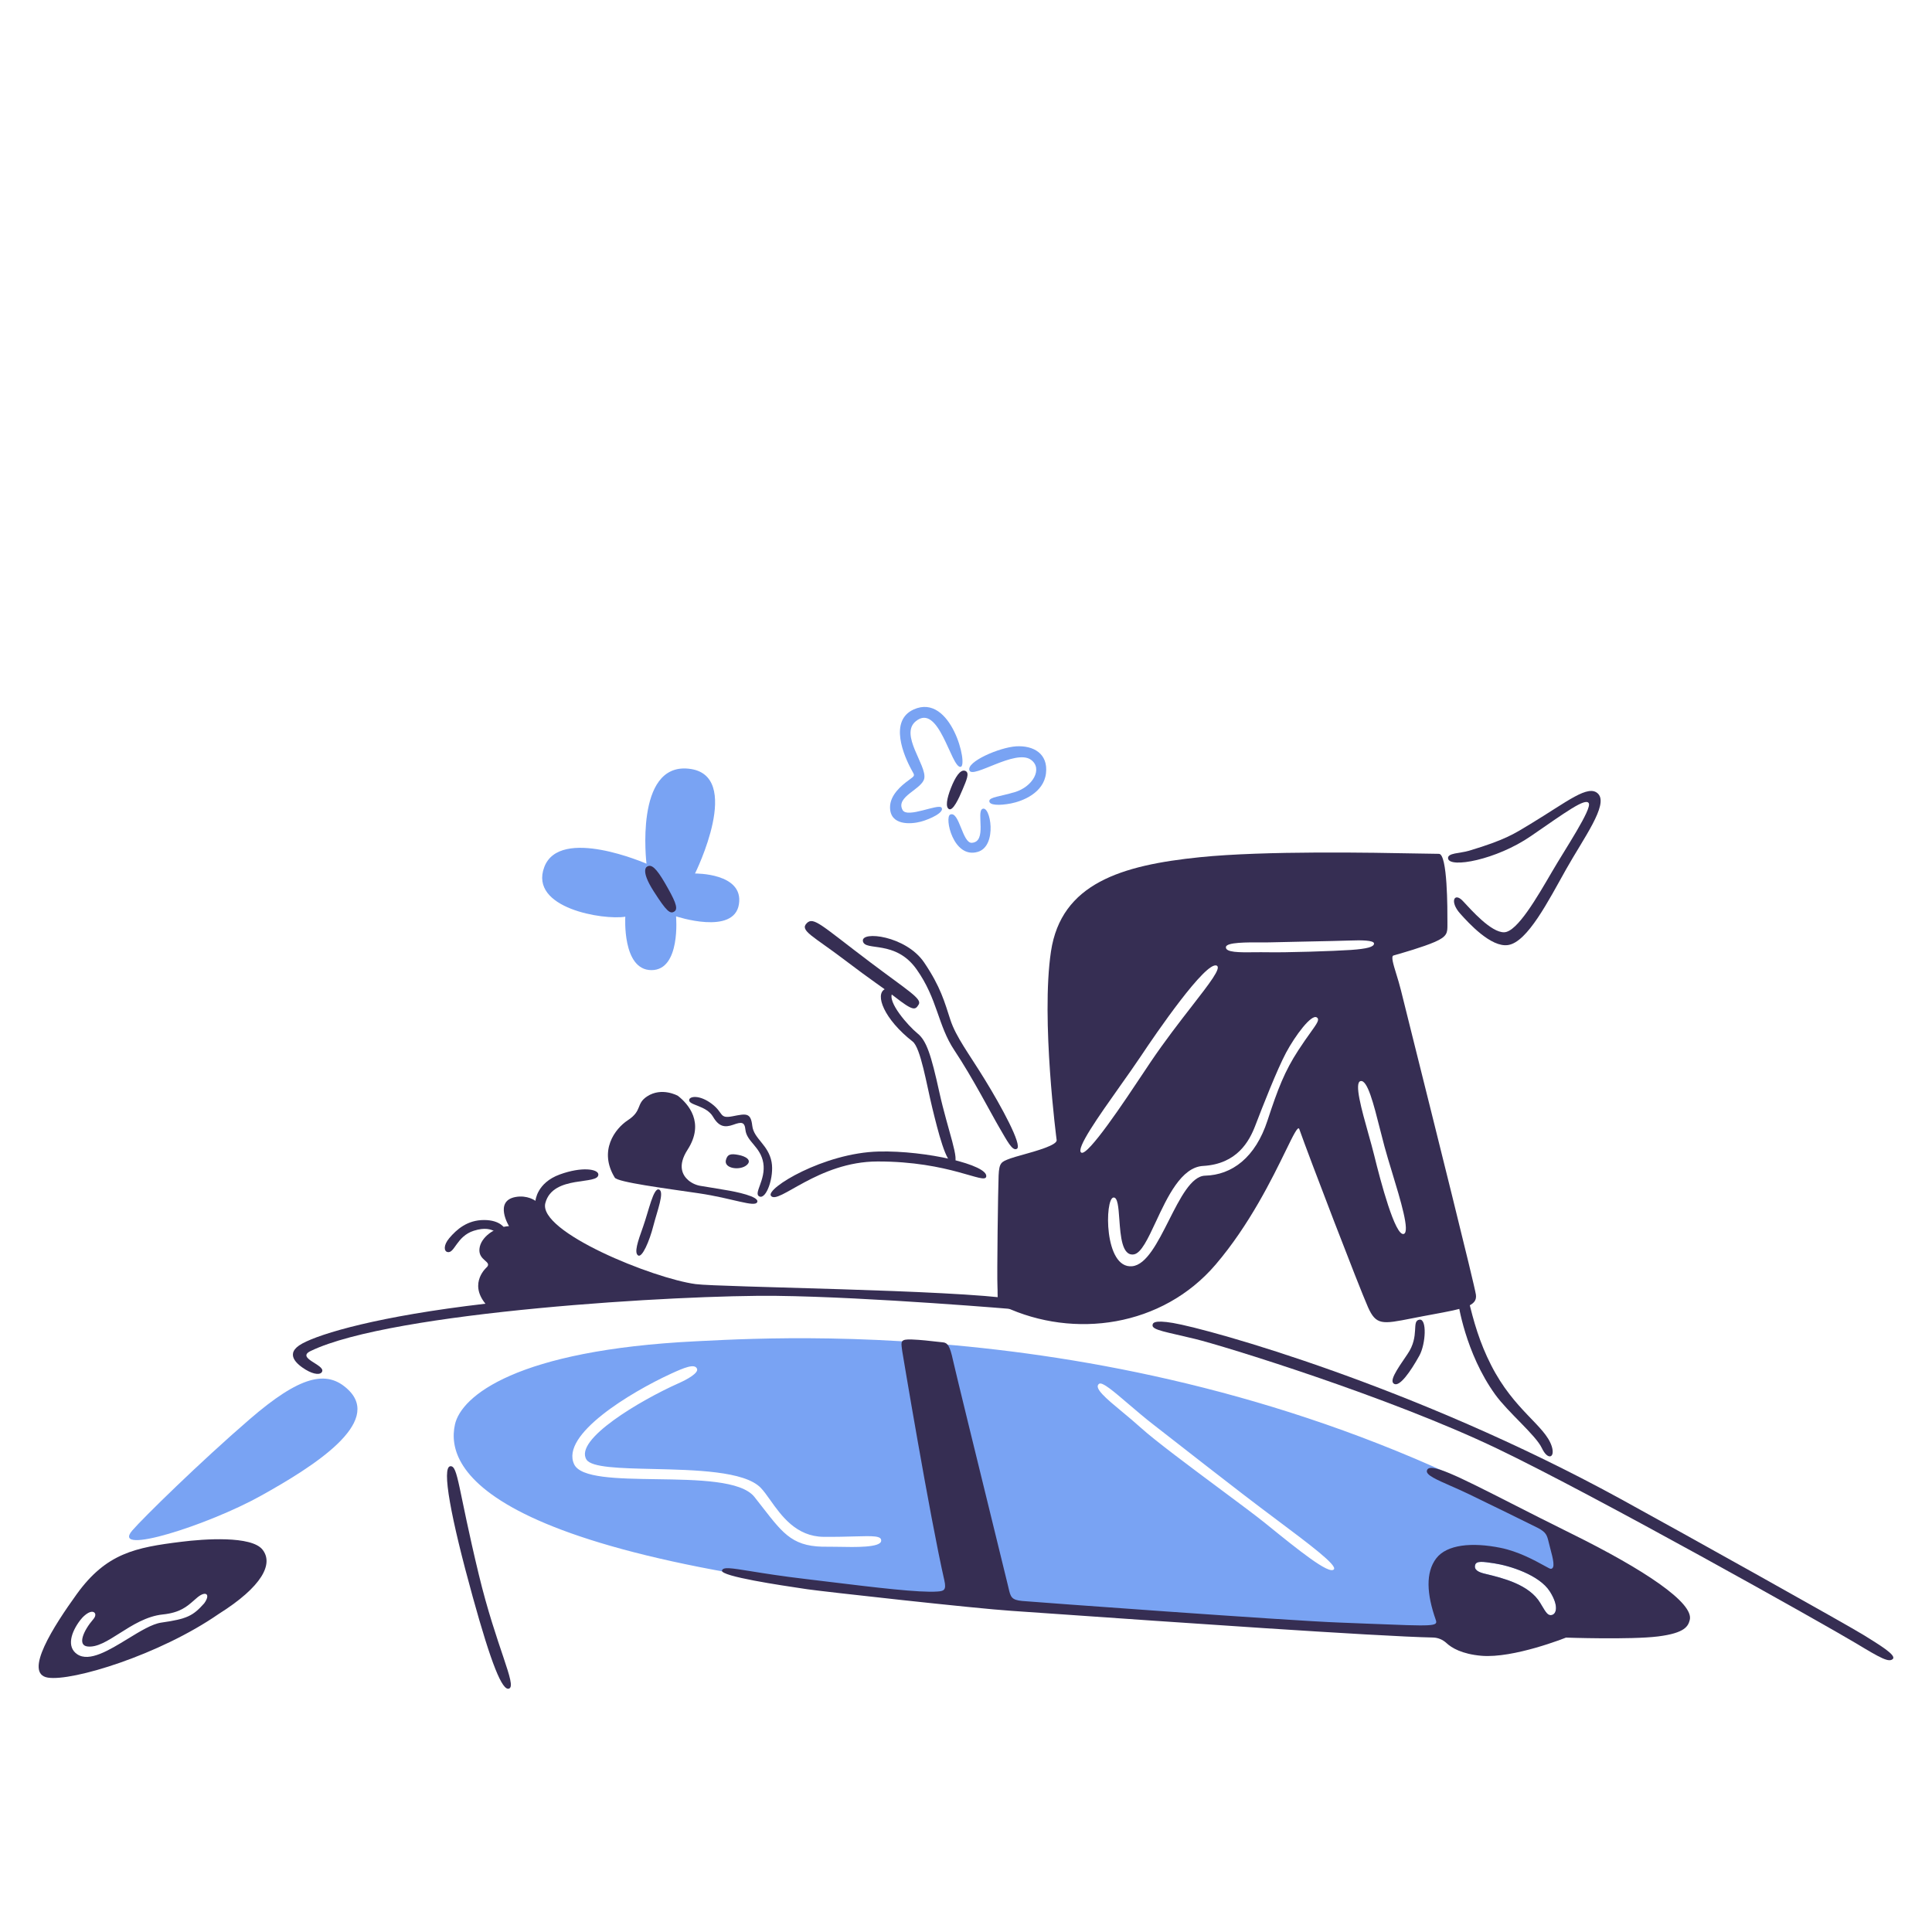 <svg width="600" height="600" viewBox="0 0 600 600" fill="none" xmlns="http://www.w3.org/2000/svg">
<path d="M215.844 271.278C215.844 271.278 231.025 271.054 229.48 280.816C227.957 290.578 209.955 284.578 209.955 284.578C209.955 284.578 211.478 301.281 202.32 301.281C193.163 301.281 194.193 284.69 194.193 284.69C187.543 285.809 164.212 282.115 169.026 269.285C173.862 256.456 200.775 268.233 200.775 268.233C200.775 268.233 196.969 236.976 213.829 238.722C231.137 240.469 215.844 271.278 215.844 271.278Z" fill="#79A3F3"/>
<path d="M108.124 431.57C101.496 425.211 93.078 427.338 77.539 440.75C62 454.161 44.356 471.491 41.065 475.32C34.236 483.314 64.575 473.686 81.054 464.506C97.533 455.348 118.827 441.802 108.124 431.57Z" fill="#79A3F3"/>
<path d="M139.874 455.35C137.053 455.574 140.031 471.449 146.815 495.944C152.57 516.767 155.995 525.23 158.1 524.402C160.608 523.439 154.115 511.482 148.696 489.003C142.225 462.157 142.248 455.148 139.874 455.35Z" fill="#362E53"/>
<path fill-rule="evenodd" clip-rule="evenodd" d="M23.847 495.047C33.027 482.351 42.028 480.582 56.313 478.814C63.411 477.918 78.099 476.888 81.525 481.254C84.995 485.62 81.502 492.696 67.889 501.249C49.551 513.944 22.436 522.228 14.846 520.997C7.144 519.743 16.749 504.898 23.847 495.047ZM23.982 513.744C20.601 511.46 22.101 506.848 24.9 503.176C25.661 502.146 27.206 500.69 28.415 500.556C29.579 500.444 30.117 501.564 28.975 502.862C25.952 506.355 23.937 510.945 27.161 511.326C30.115 511.684 33.412 509.593 37.138 507.229C41.093 504.719 45.532 501.903 50.559 501.384C55.903 500.835 58.072 498.922 60.2 497.044C60.586 496.703 60.971 496.363 61.373 496.033C63.948 493.951 65.471 495.115 63.411 497.936C59.918 501.855 58.082 502.773 50.089 503.915C47.242 504.321 43.538 506.588 39.715 508.926C33.856 512.511 27.722 516.264 23.982 513.744Z" fill="#362E53"/>
<path d="M475.213 255.94C486.699 248.999 493.349 243.356 496.35 246.558C499.529 249.961 491.827 260.261 486.363 269.978C480.9 279.696 474.385 292.57 468.362 293.488C463.055 294.317 456.092 286.659 453.427 283.681C450.136 279.964 451.658 276.987 454.3 279.808C456.942 282.629 463.122 289.682 467.175 289.525C471.228 289.346 477.407 278.576 481.997 270.717C486.095 263.664 494.469 251.193 493.394 249.424C492.364 247.7 486.207 252.245 475.437 259.656C464.667 267.068 450.113 269.71 449.71 266.597C449.487 264.851 453.382 265.053 456.226 264.202C467.6 260.798 470.354 258.873 475.213 255.94Z" fill="#362E53"/>
<path fill-rule="evenodd" clip-rule="evenodd" d="M326.385 295.505C323.228 316.686 328.154 354.078 328.154 354.078C328.287 355.642 321.894 357.428 317.433 358.674C315.89 359.105 314.577 359.472 313.847 359.743C313.792 359.763 313.739 359.782 313.686 359.802C310.977 360.803 310.305 361.051 310.13 365.027C309.951 369.079 309.592 396.06 309.771 399.597C309.809 400.332 309.808 400.975 309.808 401.544C309.806 403.713 309.805 404.801 311.899 405.777C333.55 415.875 360.933 412.114 377.525 392.724C388.057 380.401 395.178 365.804 399.29 357.376C401.656 352.527 403.025 349.72 403.475 350.563C406.654 359.563 422.014 399.575 424.835 405.934C427.359 411.621 429.309 411.237 438.408 409.442C439.482 409.23 440.655 408.999 441.942 408.755C442.915 408.573 443.841 408.401 444.72 408.238C454.85 406.364 458.848 405.624 458.354 402.06C457.946 399.125 445.488 349.258 438.943 323.062C436.853 314.694 435.366 308.742 435.068 307.506C434.655 305.818 434.13 304.113 433.657 302.572C432.691 299.433 431.935 296.977 432.762 296.736C432.877 296.703 433.048 296.654 433.267 296.591C435.385 295.986 441.963 294.108 445.636 292.505C449.52 290.809 449.517 289.607 449.51 287.184C449.51 287.079 449.509 286.972 449.509 286.862C449.509 286.743 449.51 286.59 449.51 286.406C449.519 282.536 449.561 265.166 446.867 265.166C445.799 265.166 443.673 265.125 440.759 265.069C426.387 264.794 392.853 264.152 372.599 266.218C348.26 268.704 329.564 274.346 326.385 295.505ZM380.726 294.096C380.498 295.83 384.942 295.783 389.589 295.733C390.883 295.72 392.192 295.706 393.421 295.73C399.064 295.865 414.468 295.372 419.529 295.014C424.589 294.655 426.716 294.073 426.716 293.021C426.716 291.969 422.484 291.969 419.529 292.081C417.823 292.159 410.702 292.305 404.337 292.436L404.336 292.436L404.336 292.436C399.757 292.53 395.57 292.616 394.071 292.663C393.484 292.686 392.573 292.68 391.497 292.673C387.4 292.647 380.903 292.606 380.726 294.096ZM355.126 333.13L355.125 333.131C349.38 341.783 337.791 359.234 335.789 357.951C334.011 356.822 341.181 346.696 347.871 337.247L347.871 337.247C350.199 333.959 352.468 330.754 354.283 328.038C358.828 321.186 374.569 298.214 377.882 299.893C379.338 300.634 375.67 305.358 370.183 312.422L370.183 312.422L370.183 312.422L370.183 312.422L370.183 312.422C366.388 317.308 361.723 323.314 357.283 329.896C356.735 330.707 355.997 331.817 355.126 333.13ZM345.798 371.9C343.066 372.146 342.797 394.133 351.619 393.238C356.021 392.802 359.531 385.861 363.008 378.985C366.5 372.08 369.959 365.239 374.256 365.115C382.607 364.892 389.884 359.518 393.646 347.942C396.892 338.045 398.975 332.672 403.184 326.201C404.705 323.855 405.998 322.05 407.001 320.651C409.071 317.764 409.904 316.602 408.938 315.969C407.282 314.849 402.244 321.611 399.4 326.917C396.579 332.224 392.123 343.621 389.862 349.509C388.003 354.39 384.219 361.488 373.629 362.093C366.869 362.464 362.543 371.745 358.965 379.423C356.51 384.689 354.407 389.201 352.112 389.566C348.447 390.115 347.996 383.88 347.618 378.666C347.35 374.96 347.119 371.77 345.798 371.9ZM422.551 335.74C420.485 336.146 422.864 344.623 424.979 352.159C425.66 354.586 426.314 356.916 426.783 358.846C428.731 366.795 433.299 384.08 435.963 383.207C437.945 382.552 434.964 372.753 432.31 364.03L432.31 364.03C431.426 361.124 430.578 358.337 429.963 356.048C429.485 354.278 429.014 352.418 428.547 350.572C426.586 342.818 424.686 335.306 422.551 335.74Z" fill="#362E53"/>
<path d="M440.844 409.829C438.202 410.187 441.045 414.822 437.104 420.531C433.522 425.748 431.305 429.062 433.074 429.823C434.776 430.54 437.978 426.084 440.799 421.002C442.792 417.374 443.195 409.493 440.844 409.829Z" fill="#362E53"/>
<path fill-rule="evenodd" clip-rule="evenodd" d="M314.048 498.742C468.945 510.385 493.999 504.385 493.999 504.385L495.41 481.815C376.021 408.451 249.547 414.854 217.849 416.459C217.226 416.491 216.64 416.52 216.091 416.547C160.339 419.301 143.232 433.564 141.285 442.408C138.217 456.29 149.972 486.428 314.048 498.742ZM236.916 468.234C243.54 476.761 246.52 480.598 257.352 480.345C258.095 480.33 259.165 480.353 260.406 480.379H260.406H260.406C265.489 480.486 273.449 480.654 273.656 478.542C273.835 476.914 271.154 476.989 265.329 477.152C262.77 477.223 259.604 477.312 255.807 477.28C247.26 477.201 242.67 470.738 239.213 465.871C238.138 464.357 237.172 462.997 236.231 462.032C231.177 456.862 215.911 456.51 202.842 456.208C192.604 455.972 183.714 455.767 182.141 453.3C178.175 447.067 198.987 434.833 210.629 429.63C213.462 428.393 217.068 426.358 216.45 425.045C215.729 423.396 212.483 424.736 208.336 426.642C195.87 432.386 173.976 445.548 178.304 454.743C180.317 459.032 191.711 459.199 203.807 459.376C216.625 459.564 230.231 459.763 234.3 464.891C235.24 466.076 236.106 467.19 236.916 468.234L236.916 468.234ZM348.531 438.47C343.544 434.333 339.53 431.003 341.339 429.748C342.322 429.069 345.813 432.055 350.381 435.962C352.891 438.108 355.725 440.532 358.647 442.779C360.731 444.389 363.235 446.345 366.199 448.66C371.356 452.687 377.905 457.802 386.053 464.072C389.483 466.721 393.054 469.397 396.456 471.947C406.601 479.549 415.254 486.034 414.264 487.358C412.884 489.199 403.059 481.243 393.387 473.412L393.387 473.412L392.747 472.894C390.129 470.779 384.949 466.924 379.148 462.606L379.147 462.606C369.717 455.587 358.647 447.348 354.281 443.384C352.397 441.677 350.396 440.017 348.531 438.47L348.531 438.47L348.531 438.47ZM458.139 485.954C457.642 487.592 459.28 488.287 461.117 488.734L461.559 488.841C466.675 490.081 474.918 492.079 478.341 497.818C478.41 497.933 478.477 498.046 478.543 498.156L478.69 498.403C480.136 500.84 480.717 501.818 481.92 501.558C483.362 501.245 484.152 498.706 481.32 494.244C478.044 489.081 468.768 486.212 464.046 485.507L463.849 485.478C460.634 484.998 458.524 484.682 458.139 485.954Z" fill="#79A3F3"/>
<path d="M481.887 449.1C483.074 452.75 480.7 453.69 478.819 449.682C476.939 445.697 468.341 438.622 464.355 433.091C454.974 420.105 452.824 404.387 452.824 404.387L456.004 403.446C457.638 410.387 459.496 416.925 463.057 423.911C470.221 438.039 479.76 442.652 481.887 449.1Z" fill="#362E53"/>
<path d="M217.77 368.319C216.314 368.118 214.949 367.513 213.829 366.595C211.926 364.983 210.336 362.027 213.516 357.079C218.979 348.616 213.695 342.794 210.515 340.309C210.515 340.309 205.545 337.51 200.977 340.488C197.439 342.794 199.566 344.899 194.976 347.899C190.946 350.541 185.841 357.415 190.924 365.722C191.797 367.132 206.283 369.013 216.964 370.58C227.621 372.148 234.451 375.059 235.167 373.312C235.883 371.588 228.584 370.088 225.203 369.551C222.449 369.125 219.561 368.565 217.77 368.319Z" fill="#362E53"/>
<path d="M201.022 269.106C201.022 269.106 198.604 269.912 203.015 276.808C207 283.032 208.12 283.995 209.485 283.032C210.829 282.092 209.329 279.159 206.552 274.323C203.776 269.531 202.298 268.344 201.022 269.106Z" fill="#362E53"/>
<path d="M282.164 242.327C279.881 243.984 276.41 246.917 276.41 250.701C276.41 256.455 282.881 255.985 285.948 255.179C289.016 254.351 293.36 252.246 292.419 250.835C291.479 249.425 281.761 254.239 280.306 251.552C278.022 247.365 286.396 245.126 287.046 241.723C287.829 237.648 279.343 228.154 284.381 224.012C291.591 218.034 295.352 238.431 298.308 238.163C300.816 237.939 295.42 215.101 283.777 220.317C275.985 223.81 280.687 234.759 283.172 239.237C284.135 240.984 284.269 240.782 282.164 242.327Z" fill="#79A3F3"/>
<path d="M503.18 465.448C523.219 476.419 574.09 504.855 578.792 507.788C583.494 510.721 589.025 514.012 587.838 515.199C586.651 516.386 584.076 514.975 576.441 510.363C566.545 504.429 495.455 464.485 464.893 449.842C431.374 433.788 379.809 417.913 371.1 415.809C362.39 413.681 357.733 413.077 357.934 411.532C358.001 410.95 358.18 409.83 364.293 410.86C375.802 412.831 439.121 430.407 503.18 465.448Z" fill="#362E53"/>
<path d="M204.672 369.416C202.948 368.722 201.492 375.932 199.746 380.88C197.977 385.806 196.925 389.008 198.156 389.881C199.388 390.754 201.694 385.47 202.903 380.701C204.134 375.932 206.441 370.133 204.672 369.416Z" fill="#362E53"/>
<path d="M239.421 371.364C241.638 374.342 254.02 360.728 272.514 360.706C294.927 360.661 305.741 367.938 306.279 365.43C307.04 361.781 287.583 357.258 272.917 357.616C255.833 358.019 237.742 369.102 239.421 371.364Z" fill="#362E53"/>
<path d="M214.031 341.539C213.739 343.308 219.315 343.196 221.442 346.823C223.255 349.935 225.091 350.226 227.689 349.308C230.263 348.368 231.249 348.368 231.495 350.831C231.876 354.592 236.197 356.07 237.048 361.175C237.921 366.459 233.824 370.713 235.861 371.587C238.033 372.505 240.451 365.407 239.623 360.884C238.637 355.466 234.092 353.697 233.622 349.599C233.152 345.48 231.741 345.838 227.509 346.666C223.255 347.495 224.8 345.614 221.039 342.793C217.255 339.949 214.21 340.442 214.031 341.539Z" fill="#362E53"/>
<path d="M231.898 361.824C229.861 363.593 224.8 362.944 225.427 360.302C225.898 358.354 227.062 358.242 229.301 358.667C231.562 359.07 233.667 360.302 231.898 361.824Z" fill="#362E53"/>
<path d="M299.807 239.417C298.24 238.767 296.628 241.409 295.329 244.701C294.031 247.992 293.561 250.701 294.747 251.284C295.934 251.866 297.77 248.037 298.934 245.193C300.121 242.372 301.218 239.999 299.807 239.417Z" fill="#362E53"/>
<path d="M295.107 252.964C293.226 253.747 296.003 266.778 303.638 264.562C309.907 262.748 307.556 249.806 305.048 251.239C303.19 252.292 306.616 261.427 301.824 261.74C298.869 261.964 297.951 251.799 295.107 252.964Z" fill="#79A3F3"/>
<path d="M301.062 239.26C302.092 241.97 315.369 232.498 320.161 235.947C323.99 238.701 320.698 244.365 315.146 246C310.488 247.388 307.331 247.545 307.242 248.732C307.13 250.12 310.376 250.209 313.981 249.515C317.586 248.799 324.124 246.269 324.841 240.156C325.557 234.044 320.922 231.446 315.549 231.782C310.354 232.118 300.054 236.574 301.062 239.26Z" fill="#79A3F3"/>
<path d="M93.884 417.24C88.062 420.397 92.294 423.756 94.936 425.368C97.578 426.957 99.683 427.047 100.063 425.883C100.78 423.778 91.869 421.763 96.481 419.568C121.76 407.321 211.702 402.082 241.167 402.44C270.633 402.798 315.973 406.672 315.973 406.672L315.257 403.492C295.867 400.492 223.524 399.775 216.045 398.79C202.902 397.044 167.011 382.557 169.362 373.623C171.713 364.69 186.065 368.205 185.818 364.69C185.684 363.055 180.691 362.249 173.862 364.735C166.652 367.354 166.294 372.929 166.294 372.929C166.294 372.929 163.809 371.049 160.07 371.743C153.33 373.019 158.077 380.788 158.077 380.788C153.733 381.012 149.255 384.192 148.897 387.841C148.539 391.491 152.77 391.715 151.248 393.484C151.248 393.484 145.426 398.343 150.755 404.881C117.595 408.732 99.638 414.105 93.884 417.24Z" fill="#362E53"/>
<path d="M156.802 381.596C156.802 381.596 155.503 378.887 150.331 378.887C145.159 378.887 141.868 381.753 139.517 384.529C137.636 386.768 137.905 388.559 138.934 388.828C141.174 389.41 141.733 383.947 147.129 382.223C154.272 379.962 154.07 385.089 156.802 381.596Z" fill="#362E53"/>
<path d="M274.887 307.147C271.528 308.737 274.573 316.551 283.418 323.448C285.925 325.396 287.761 336.837 289.53 344.069C291.299 351.301 293.852 361.623 296.113 361.243C298.352 360.862 294.299 350.921 291.724 339.21C289.15 327.523 287.739 323.179 284.918 320.918C282.097 318.634 275.38 311.043 277.148 308.401L274.887 307.147Z" fill="#362E53"/>
<path d="M267.991 292.323C268.663 295.525 278.067 291.741 284.65 301.033C291.232 310.325 291.188 318.386 296.404 326.2C302.047 334.663 307.801 345.836 310.286 350.068C312.772 354.3 314.406 357.614 315.817 356.763C317.586 355.71 310.891 343.463 305.831 335.246C300.905 327.207 296.897 322.08 295.128 316.662C293.359 311.243 292.15 306.519 287.001 298.906C281.381 290.599 267.275 288.965 267.991 292.323Z" fill="#362E53"/>
<path d="M250.549 286.703C248.243 289.009 252.542 290.689 262.371 298.167C270.902 304.66 274.171 306.675 277.731 309.452C283.732 314.154 284.247 313.683 285.321 311.937C286.374 310.168 282.03 307.705 270.32 298.884C255.117 287.42 252.676 284.554 250.549 286.703Z" fill="#362E53"/>
<path fill-rule="evenodd" clip-rule="evenodd" d="M446.017 483.987C442.703 488.353 443.062 495.026 445.883 503.041C446.616 505.123 445.559 505.081 424.854 504.251C422.175 504.144 419.166 504.023 415.79 503.892C400.99 503.377 321.236 497.533 317.474 497.197C314.07 496.893 313.838 495.893 313.211 493.183C313.145 492.898 313.075 492.595 312.996 492.272C312.804 491.455 311.114 484.562 308.865 475.393C304.026 455.66 296.599 425.379 295.957 422.414C295.017 418.07 294.3 417.018 292.89 416.883C292.478 416.851 291.799 416.772 290.95 416.674C288.891 416.436 285.835 416.083 283.172 415.988C279.706 415.864 279.795 416.538 280.111 418.94C280.138 419.144 280.166 419.362 280.194 419.592C280.194 419.592 288.725 470.889 293.27 490.771C294.009 493.951 293.002 494.13 291.098 494.264C285.578 494.679 271.545 492.969 257.922 491.309C255.356 490.996 252.803 490.685 250.326 490.391C242.711 489.495 237.137 488.596 233.14 487.951C226.948 486.952 224.545 486.565 224.218 487.749C223.721 489.551 242.871 492.388 249.497 493.37C250.032 493.449 250.486 493.517 250.841 493.57C255.587 494.264 303.033 499.548 314.16 500.265C316.233 500.397 321.732 500.782 329.392 501.319C360.62 503.506 427.762 508.208 445.077 508.549C446.622 508.594 448.077 509.221 449.219 510.273C450.786 511.729 453.943 513.677 460.034 514.214C470.087 515.087 486.32 508.572 486.32 508.572C486.32 508.572 506.426 509.266 514.89 508.213C523.353 507.161 524.271 504.989 524.764 503.109C526.175 497.824 510.636 487.458 488.066 476.307C481.084 472.86 474.894 469.711 469.511 466.972C452.589 458.363 443.638 453.81 443.129 456.783C442.888 458.098 446.116 459.516 450.534 461.457C452.285 462.226 454.222 463.078 456.205 464.037C463.168 467.418 474.296 472.837 477.52 474.471C480.217 475.867 480.436 476.77 481 479.093C481.105 479.528 481.223 480.014 481.371 480.561C482.379 484.301 483.073 487.167 481.595 487.211C481.39 487.224 480.663 486.824 479.546 486.208C476.766 484.676 471.571 481.814 466.012 480.696C457.167 478.905 449.308 479.644 446.017 483.987ZM461.117 488.734C459.28 488.287 457.642 487.592 458.139 485.954C458.524 484.682 460.634 484.998 463.849 485.478L464.046 485.507C468.768 486.212 478.044 489.081 481.32 494.244C484.152 498.706 483.362 501.245 481.92 501.558C480.717 501.818 480.136 500.84 478.69 498.404C478.579 498.217 478.463 498.022 478.341 497.818C474.918 492.079 466.675 490.081 461.559 488.841C461.409 488.805 461.261 488.769 461.117 488.734Z" fill="#362E53"/>
</svg>
